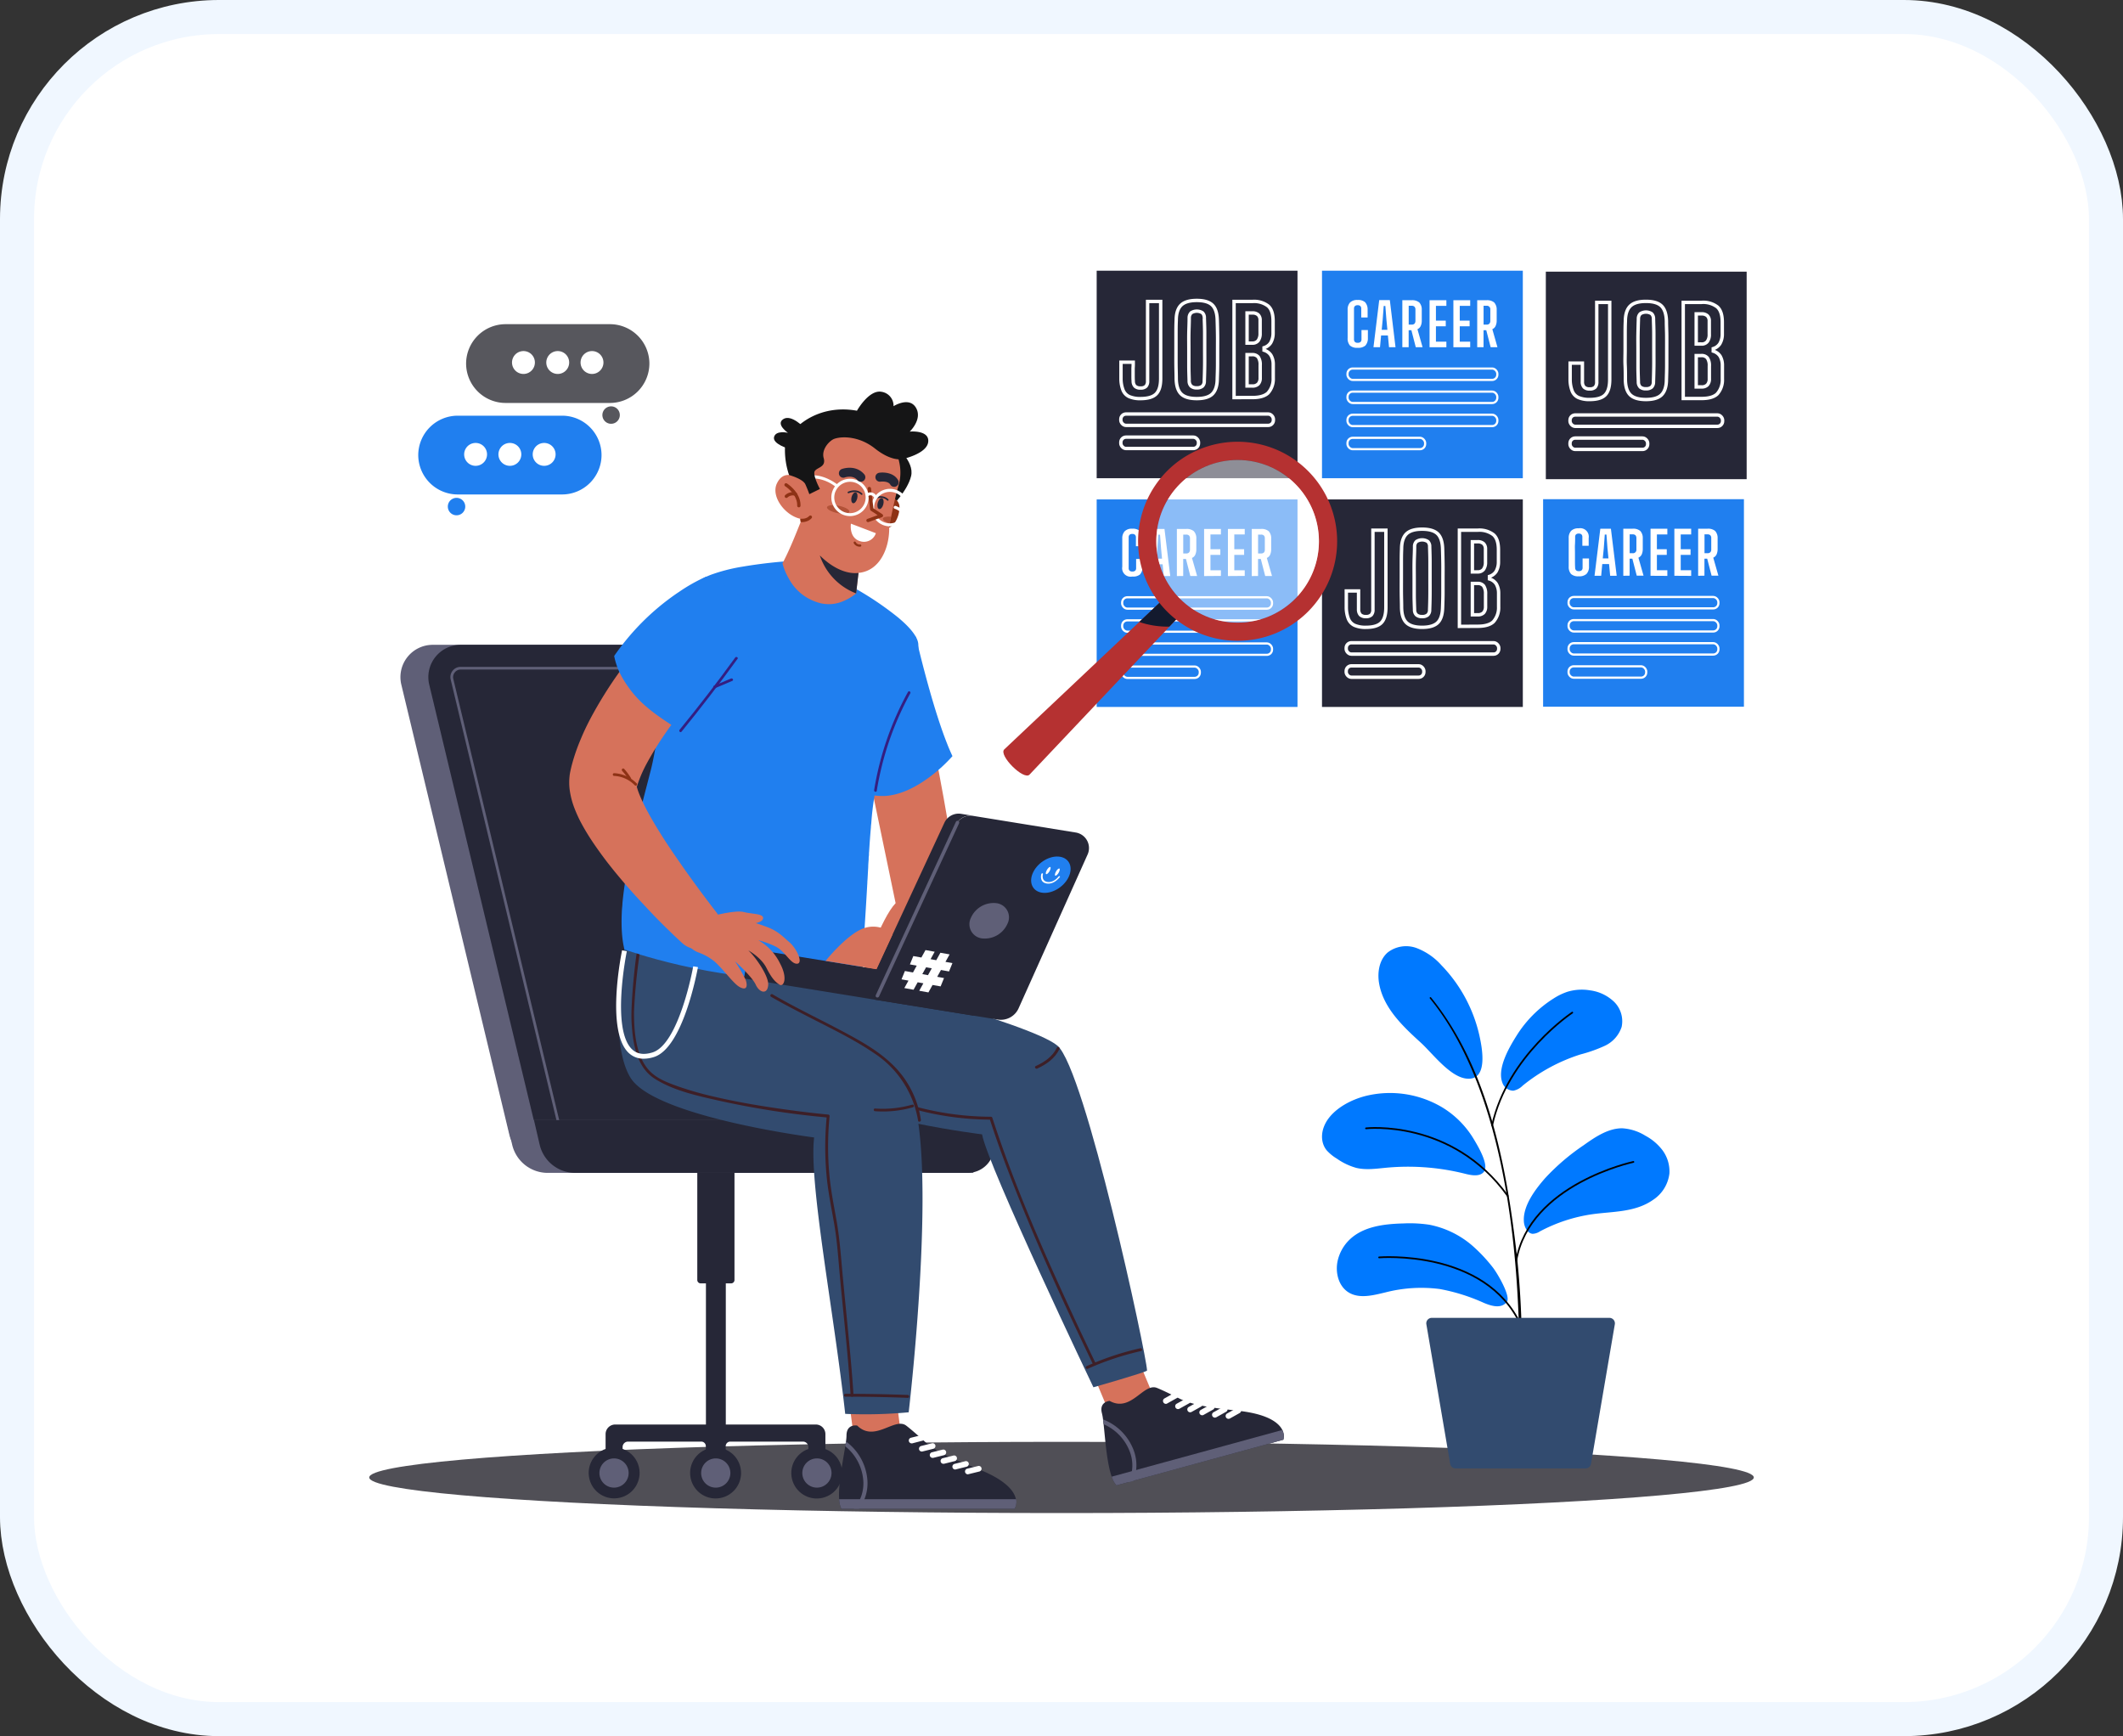 <svg xmlns="http://www.w3.org/2000/svg" viewBox="0 0 623.73 510"><rect x="0" y="0" width="623.73" height="510" fill="#333333" stroke="none"/><defs><style>.cls-1{fill:#207fef;}.cls-18,.cls-2,.cls-7{fill:#fff;}.cls-2{stroke:#f0f7ff;stroke-width:10px;}.cls-14,.cls-15,.cls-2{stroke-miterlimit:10;}.cls-3{fill:#504f56;}.cls-4{fill:#262737;}.cls-5{fill:#5f5f77;}.cls-6{fill:#d6725b;}.cls-8{fill:#324b6f;}.cls-9{fill:#3d1f27;}.cls-10{fill:#151516;}.cls-11{fill:#8e3215;}.cls-12{opacity:0.5;}.cls-13{fill:#341e81;}.cls-14,.cls-15,.cls-21{fill:none;}.cls-14,.cls-15{stroke:#fff;}.cls-14{stroke-width:0.64px;}.cls-16{fill:#b53131;}.cls-17{fill:#131a2e;}.cls-18{opacity:0.48;}.cls-19{fill:#57575d;}.cls-20{fill:#0079ff;}.cls-21{stroke:#000;stroke-linecap:round;stroke-linejoin:round;stroke-width:0.5px;}</style></defs><g id="Layer_2" data-name="Layer 2"><g id="OBJECTS"><circle class="cls-1" cx="311.13" cy="248.79" r="10.42"/><rect class="cls-2" x="5" y="5" width="613.73" height="500" rx="59.37"/><ellipse class="cls-3" cx="311.87" cy="434.01" rx="203.39" ry="10.46"/><path class="cls-4" d="M205.85,377h8.94a1,1,0,0,0,1-1V338.17H204.86V376A1,1,0,0,0,205.85,377Z"/><path class="cls-4" d="M177.92,421.28v6.93h5v-3.13a1.6,1.6,0,0,1,1.59-1.6h21.51a1.34,1.34,0,0,1,1.35,1.35v3.38h5.84v-3.38a1.34,1.34,0,0,1,1.34-1.35h21.35a1.6,1.6,0,0,1,1.6,1.6v3.13h5v-6.93a2.82,2.82,0,0,0-2.82-2.82H213.24V329.12H207.4v89.34H180.75A2.83,2.83,0,0,0,177.92,421.28Z"/><circle class="cls-4" cx="239.97" cy="432.7" r="7.48" transform="translate(-92.99 66.71) rotate(-13.28)"/><path class="cls-5" d="M240,437a4.29,4.29,0,1,0-4.28-4.28A4.29,4.29,0,0,0,240,437Z"/><path class="cls-4" d="M202.76,432.7a7.48,7.48,0,1,0,7.48-7.48A7.47,7.47,0,0,0,202.76,432.7Z"/><path class="cls-5" d="M210.24,437A4.29,4.29,0,1,0,206,432.7,4.28,4.28,0,0,0,210.24,437Z"/><circle class="cls-4" cx="180.4" cy="432.7" r="7.48" transform="translate(-94.87 53.23) rotate(-13.33)"/><path class="cls-5" d="M180.4,437a4.29,4.29,0,1,0-4.29-4.28A4.28,4.28,0,0,0,180.4,437Z"/><path class="cls-5" d="M117.91,201.13l31.74,132.22a9.49,9.49,0,0,0,9.23,7.27h74.49a9.49,9.49,0,0,0,9.22-11.75L210.13,196.65a9.49,9.49,0,0,0-9.21-7.23H127.14A9.49,9.49,0,0,0,117.91,201.13Z"/><path class="cls-4" d="M126.11,201.13l31.74,132.22a9.48,9.48,0,0,0,9.23,7.27h74.49a9.49,9.49,0,0,0,9.22-11.75L218.33,196.65a9.49,9.49,0,0,0-9.21-7.23H135.34A9.49,9.49,0,0,0,126.11,201.13Z"/><path class="cls-5" d="M164.15,331.84,132.41,199.62a3,3,0,0,1,2.93-3.72h73.78a3,3,0,0,1,2.93,2.29L244.5,330.42a3,3,0,0,1-2.93,3.73H167.08A3,3,0,0,1,164.15,331.84ZM135.34,196.69a2.15,2.15,0,0,0-1.74.85,2.17,2.17,0,0,0-.42,1.89l31.74,132.22a2.22,2.22,0,0,0,2.16,1.7h74.49a2.22,2.22,0,0,0,2.16-2.74L211.27,198.38a2.21,2.21,0,0,0-2.15-1.69Z"/><path class="cls-5" d="M286,344.54H160.91a10.72,10.72,0,0,1-10.44-8.29l-1.68-7.2H282.42Z"/><path class="cls-4" d="M284.31,344.54H169a10.72,10.72,0,0,1-10.45-8.29l-1.67-7.2H284.31a7.75,7.75,0,0,1,7.55,6h0A7.75,7.75,0,0,1,284.31,344.54Z"/><polygon class="cls-6" points="322.25 406.29 325.52 414.1 338.99 410.41 335.73 402.6 322.25 406.29"/><path class="cls-4" d="M377.05,422.92,328,436.34a7.19,7.19,0,0,1-1.39-2.56c-1.43-4.08-1.9-11.08-2.38-15.44-.05-.51-.11-1-.17-1.41a14.06,14.06,0,0,0-.31-1.75c-.92-3.42,2.25-3.66,2.25-3.66,6.28,3.52,9.93-5.33,13.86-3.83,0,0,1.69.63,6.53,3.08s12.1,3,18.37,3.77c8.11,1.06,11,3.55,12,5.54A4,4,0,0,1,377.05,422.92Z"/><path class="cls-5" d="M377.05,422.92,328,436.34a7.19,7.19,0,0,1-1.39-2.56l50.11-13.7A4,4,0,0,1,377.05,422.92Z"/><path class="cls-5" d="M333,435l-1.46.4a11.23,11.23,0,0,0,.52-8.6,14.31,14.31,0,0,0-7.83-8.43c-.05-.51-.11-1-.17-1.41a15.55,15.55,0,0,1,9.15,9.46A12.42,12.42,0,0,1,333,435Z"/><path class="cls-7" d="M346.33,413.9a.84.84,0,0,1-.62-1.55l2.86-1.6a.84.84,0,0,1,1.14.32.85.85,0,0,1-.33,1.15l-2.86,1.6Z"/><path class="cls-7" d="M342.79,412.35a.83.83,0,0,1-1-.41.84.84,0,0,1,.32-1.14l2.86-1.6a.84.84,0,0,1,1.14.32.86.86,0,0,1-.32,1.15l-2.86,1.6Z"/><path class="cls-7" d="M349.88,414.84a.83.83,0,0,1-.95-.4.84.84,0,0,1,.33-1.14l2.85-1.6a.83.83,0,0,1,1.14.32.85.85,0,0,1-.32,1.15l-2.86,1.6A.62.62,0,0,1,349.88,414.84Z"/><path class="cls-7" d="M353.41,415.72a.84.84,0,0,1-.63-1.54l2.86-1.6a.84.84,0,0,1,.82,1.46l-2.86,1.6A.77.77,0,0,1,353.41,415.72Z"/><path class="cls-7" d="M357.18,416.4a.84.84,0,0,1-.63-1.55l2.86-1.6a.83.83,0,0,1,1.14.32.85.85,0,0,1-.32,1.15l-2.86,1.6Z"/><path class="cls-7" d="M361.17,416.76a.84.84,0,0,1-.63-1.55l2.86-1.6a.84.84,0,0,1,.82,1.47l-2.86,1.6A.77.77,0,0,1,361.17,416.76Z"/><path class="cls-8" d="M242.12,285s60.44,15.29,68.55,22.17S336.83,397.86,337,402.6c0,.44-15.76,4.92-15.76,4.92s-31-64.91-32.72-74.3c0,0-35.51-4.27-51.69-13.66s-22.12-19-22.12-19Z"/><path class="cls-9" d="M311.25,308.19c-1.32,2.74-3.82,4.48-6.52,5.71-.5.22-.93-.51-.43-.74,2.57-1.17,4.95-2.78,6.21-5.4.24-.49,1-.06.74.43Z"/><path class="cls-9" d="M335.24,396.88a82.41,82.41,0,0,0-15.61,5.19c-.5.23-.93-.51-.43-.73A82.48,82.48,0,0,1,335,396.06c.54-.12.77.7.23.82Z"/><path class="cls-9" d="M321.12,400.78c-8.92-18.56-17.51-37.32-24.85-56.58-2-5.16-3.83-10.36-5.54-15.61l.41.31a86,86,0,0,1-23.34-3.28c-6.17-1.88-12-4.67-17.86-7.32-.5-.22-.07-1,.43-.73,5.8,2.61,11.55,5.37,17.65,7.23a85.6,85.6,0,0,0,23.12,3.25.44.44,0,0,1,.41.31c6.3,19.36,14.49,38.1,23,56.56,2.38,5.16,4.82,10.3,7.28,15.43.24.49-.5.93-.74.43Z"/><path class="cls-6" d="M274.81,221.52s7.79,39.08,7,48.13-16.93,18.05-16.93,18.05l-11.23-2.39s5.2-15.55,9.48-20L256,231Z"/><path class="cls-1" d="M255.3,233.31a14.09,14.09,0,0,0,3.72.52c.29,0,.57,0,.86,0,4.76-.25,9.34-2.73,12.91-5.34.22-.16.45-.32.66-.49a45,45,0,0,0,6.38-5.88q-.61-1.31-1.23-2.79c-.1-.26-.2-.5-.3-.77-1.92-4.81-3.75-10.72-5.27-16.11-.1-.33-.19-.66-.28-1-2.21-7.93-3.7-14.52-3.7-14.52Z"/><path class="cls-1" d="M184.08,280.94s0,0,0,.07a2.44,2.44,0,0,0,.61.79c2.4,2.18,10.57,4.47,20.47,6.15l1.16.2h0c3.66.59,7.53,1.09,11.4,1.48l.95.09c17.05,1.61,34.06.82,34.51-5.34l.15-2.12.09-1.11c.16-2.28.33-4.68.52-7.44h0c0-.36.05-.73.07-1.11h0c.24-3.62.51-7.88.81-13.29,0-.39.05-.79.07-1.19.06-1.09.12-2.22.19-3.4,0-.76.08-1.52.13-2.28,0-.33,0-.67.06-1s0-.83.07-1.25c.15-2.42.32-4.83.53-7.17,0-.41.07-.82.11-1.23h0a83.41,83.41,0,0,1,2.67-15.91h0l.18-.53c.05-.19.12-.37.18-.56,1-3,2-5.75,2.93-8.38h0q.28-.74.54-1.47c2.78-7.48,5.25-13.59,6.5-18.61.09-.36.18-.72.25-1.07a20.25,20.25,0,0,0,.56-6.09v0a4.34,4.34,0,0,0-.24-1.06c-.67-1.87-2.55-4-4.85-6l-.73-.63a92,92,0,0,0-12.24-8.35l-18.25-8.41a142.31,142.31,0,0,0-14.69,1.63h0l-.95.16a51.2,51.2,0,0,0-8.78,2.26c-.31.11-.6.23-.89.35a12.84,12.84,0,0,0-1.34.64c-5.93,3.16-8.92,16.22-11.12,29.66-.1.62-.21,1.25-.31,1.87-.89,5.62-1.66,11.24-2.46,16.14-.07.42-.14.84-.21,1.24-.47,2.76-.95,5.26-1.48,7.37-.61,2.4-1.32,5.1-2.07,8-.1.42-.21.84-.32,1.26-2.41,9.38-5.12,20.55-6,30.16,0,.55-.09,1.1-.13,1.64C182.42,272.47,182.71,277.32,184.08,280.94Z"/><path class="cls-10" d="M262.91,130.91s5.82,4.54,4.77,8.94-5.88,9.1-5.88,9.1S260.45,138.25,262.91,130.91Z"/><path class="cls-11" d="M262.31,146.26a2.86,2.86,0,0,1,1.94,3c0,2.58-1.92,6.57-4.38,5.67S262.31,146.26,262.31,146.26Z"/><path class="cls-6" d="M251.53,174.32a15,15,0,0,1-4.42,2.52,10.35,10.35,0,0,1-4.94.55l-.81-.12-.84-.22a14.87,14.87,0,0,1-2.63-1.05,14.17,14.17,0,0,1-6-5.8,18.06,18.06,0,0,1-2-4.72c.36-.67.7-1.36,1.05-2.07,1.53-3.15,2.9-6.59,4.27-10l-.05-.3.32-.66.28-.57.6.5.88.72,15.26,12.64-.3,2.63-.16,1.37-.28,2.38h0Z"/><path class="cls-6" d="M235,152.36h0l.1,0c0,.23.06.45.1.68s0,.2.05.3a11.82,11.82,0,0,0,.31,1.24c1.95,6.48,9,13.66,15.56,13.76a10.26,10.26,0,0,0,1.12-.05c6.41-.61,9-7.48,9-12.92,0-.21,0-.41,0-.61l.19-1c.09-.51.22-1.2.39-2,.49-2.43,1.27-6,2.26-9.51,1.73-6.13-1.2-15.92-13.65-19.81s-18.46,4.85-18.94,11.48a24.63,24.63,0,0,0,.35,5.61c-1.22-.08-2.59.41-3.57,2.45C226.42,145.75,230.52,151.3,235,152.36Z"/><path class="cls-4" d="M259.52,148.15c-.22.88-.77,1.5-1.23,1.38s-.65-.92-.42-1.8.77-1.5,1.23-1.38S259.74,147.27,259.52,148.15Z"/><path class="cls-4" d="M256.84,146.58a.29.29,0,0,1-.11-.11.25.25,0,0,1,.12-.32c.1-.05,2.48-1.13,4.14.53a.24.24,0,0,1,0,.34.25.25,0,0,1-.34,0c-1.43-1.42-3.59-.44-3.61-.43A.26.26,0,0,1,256.84,146.58Z"/><path class="cls-4" d="M251.84,146.44c-.22.88-.78,1.5-1.23,1.38s-.65-.92-.43-1.8.78-1.5,1.24-1.38S252.06,145.56,251.84,146.44Z"/><path class="cls-4" d="M249.15,144.87a.27.27,0,0,1-.1-.11.25.25,0,0,1,.12-.32c.1-.05,2.48-1.13,4.14.53a.23.23,0,0,1,0,.34.25.25,0,0,1-.34,0c-1.42-1.42-3.58-.44-3.6-.43A.28.28,0,0,1,249.15,144.87Z"/><g class="cls-12"><path class="cls-11" d="M249.54,150.31c-.12.59-1.69.77-3.51.41s-3.18-1.14-3.06-1.73,1.68-.78,3.5-.41S249.65,149.72,249.54,150.31Z"/></g><g class="cls-12"><path class="cls-11" d="M261.38,153.78c-1.24-.4-2.06-1-2-1.44s1.07-.67,2.36-.57C261.6,152.58,261.47,153.27,261.38,153.78Z"/></g><path class="cls-7" d="M257.33,152.1a.46.46,0,0,0,.31-.2l.12,0a4.47,4.47,0,0,0,1.89,1.47,4.62,4.62,0,1,0-2.78-3.62l-.3-.15a3.36,3.36,0,0,0-.61-.22,5.39,5.39,0,0,1,.42-2.38,5.51,5.51,0,1,1,.54,5.22Z"/><path class="cls-7" d="M244.67,144a5.48,5.48,0,1,1,2.94,7.18A5.48,5.48,0,0,1,244.67,144Zm.8.34a4.61,4.61,0,1,0,6-2.47A4.62,4.62,0,0,0,245.47,144.38Z"/><path class="cls-7" d="M265.36,151.27a.44.44,0,0,0,.53-.64,5.58,5.58,0,0,0-2.72-2,.45.45,0,0,0-.57.26.44.44,0,0,0,.26.56,4.82,4.82,0,0,1,2.3,1.62A.45.45,0,0,0,265.36,151.27Z"/><path class="cls-7" d="M246,142.29c-3.26-2.34-5.92-2.74-7.54-2.67l-.08.88a11.31,11.31,0,0,1,7.11,2.5.44.44,0,0,0,.61-.1A.43.43,0,0,0,246,142.29Z"/><path class="cls-4" d="M251.53,174.32a18.07,18.07,0,0,1-10.67-11.16c3,3,6.68,5.14,10.25,5.2a10.26,10.26,0,0,0,1.12-.05Z"/><path class="cls-10" d="M257,131.71c-4.43-3.5-9.41-3.64-11.83-2.82-1.41.48-3.91,3.06-3.17,5.69s-1.8,2.65-2.59,3.76,1.48,5.3,1.48,5.3l-3.11,1.53s-.43-1.26-1.16-2.89-4.79-2.74-4.79-2.74a22.63,22.63,0,0,1-1.21-8c.15-4.4,8.46-13.17,21.15-10.89,0,0,3.49-6.24,7.21-5.56a4.14,4.14,0,0,1,3.54,4.23s4.6-2.93,6.59.46-1.83,7-1.83,7,5.78-.55,5.43,3-7.54,5.07-7.54,5.07S262.09,135.76,257,131.71Z"/><path class="cls-10" d="M236.44,125.8s-3.93-4.29-6.35-2.66c-2.23,1.51,1.4,4,1.4,4s-3.51-.83-4.07,1.21,4.22,3.44,4.22,3.44Z"/><path class="cls-11" d="M238.41,152.25a3.25,3.25,0,0,1-1.14.8,4.31,4.31,0,0,1-2,.31c0-.1,0-.2-.05-.3s-.08-.45-.1-.68l-.1,0a3.67,3.67,0,0,0,.52,0,3.36,3.36,0,0,0,.87-.07,2.65,2.65,0,0,0,1.34-.74.48.48,0,0,1,.68,0A.47.47,0,0,1,238.41,152.25Z"/><path class="cls-7" d="M250,153.83s-.68,4.2,2.77,5.17a3.67,3.67,0,0,0,4.56-2.37Z"/><path class="cls-11" d="M251.75,160.42a2,2,0,0,1-.93-.88.32.32,0,0,1,.59-.27,1.29,1.29,0,0,0,1.29.67.32.32,0,0,1,.35.3.33.33,0,0,1-.3.34A2.12,2.12,0,0,1,251.75,160.42Z"/><path class="cls-11" d="M234.51,149a.49.49,0,0,1-.3-.46c.09-3.41-3.49-5.68-3.53-5.7a.48.48,0,0,1-.15-.67.48.48,0,0,1,.66-.15c.16.1,4.09,2.58,4,6.54a.48.48,0,0,1-.5.47A.45.45,0,0,1,234.51,149Z"/><path class="cls-11" d="M230.84,146.24a.39.39,0,0,1-.16-.1.48.48,0,0,1,0-.68,3.3,3.3,0,0,1,3.14-.77.48.48,0,0,1-.25.93,2.31,2.31,0,0,0-2.2.51A.48.48,0,0,1,230.84,146.24Z"/><path class="cls-11" d="M254.79,153.31a.46.46,0,0,1-.23-.26.49.49,0,0,1,.29-.62l3-1.09-2-1.33a.51.51,0,0,1-.21-.34l-.74-6.07a.48.48,0,1,1,1-.12l.72,5.85,2.61,1.73a.49.49,0,0,1,.21.46.49.49,0,0,1-.31.4l-3.91,1.42A.52.52,0,0,1,254.79,153.31Z"/><path class="cls-7" d="M254.7,145.7a.46.46,0,0,0,.41,0,1.09,1.09,0,0,1,1.57.32.45.45,0,0,0,.61.12.44.44,0,0,0,.11-.61,2,2,0,0,0-2.77-.56.43.43,0,0,0-.12.61A.42.42,0,0,0,254.7,145.7Z"/><path class="cls-4" d="M246.89,140a1.33,1.33,0,0,1,.43-2.22c.16-.06,4-1.44,6.56,1.51a1.32,1.32,0,1,1-2,1.72c-1.37-1.58-3.63-.77-3.65-.76A1.32,1.32,0,0,1,246.89,140Z"/><path class="cls-4" d="M262.5,143a1.33,1.33,0,0,1-.94-.65c-.56-1-2.4-.93-2.87-.86a1.32,1.32,0,0,1-.35-2.62c1.47-.2,4.28,0,5.51,2.17a1.31,1.31,0,0,1-.49,1.8A1.25,1.25,0,0,1,262.5,143Z"/><path class="cls-8" d="M183.46,278.91s25.8,9.46,54.54,8.91c11.49-.22,15.34-4.28,15.34-4.28.57,2.8,3.13,4.38,6.7,6.19,0,0-32.67,11.53-59.19,5.19C179.4,296.89,183.46,278.91,183.46,278.91Z"/><polygon class="cls-6" points="249.61 412.7 250.7 421.09 264.67 421.1 263.58 412.71 249.61 412.7"/><path class="cls-4" d="M298.06,443.23l-50.87,0a7.25,7.25,0,0,1-.65-2.83c-.3-4.31,1.1-11.19,1.79-15.52q.12-.76.21-1.41a14,14,0,0,0,.16-1.77c0-3.54,3.14-2.93,3.14-2.93,5.12,5.06,11-2.52,14.38,0,0,0,1.46,1.06,5.48,4.7s10.88,6.05,16.72,8.5c7.53,3.17,9.66,6.33,10.07,8.5A4,4,0,0,1,298.06,443.23Z"/><path class="cls-5" d="M298.06,443.23l-50.87,0a7.25,7.25,0,0,1-.65-2.83l52,0A4,4,0,0,1,298.06,443.23Z"/><path class="cls-5" d="M252.38,443.19h-1.51a11.19,11.19,0,0,0,2.77-8.15,14.32,14.32,0,0,0-5.31-10.2q.12-.76.21-1.41A15.55,15.55,0,0,1,254.85,435,12.36,12.36,0,0,1,252.38,443.19Z"/><path class="cls-7" d="M270.83,426.4a.82.82,0,0,1-.81-.63.84.84,0,0,1,.61-1l3.18-.79a.83.83,0,0,1,1,.61.84.84,0,0,1-.61,1l-3.18.79A.71.71,0,0,1,270.83,426.4Z"/><path class="cls-7" d="M267.82,424a.84.84,0,0,1-.2-1.65l3.18-.79a.83.83,0,0,1,1,.61.84.84,0,0,1-.61,1L268,424Z"/><path class="cls-7" d="M274,428.26a.83.83,0,0,1-.81-.64.84.84,0,0,1,.61-1l3.18-.79a.84.84,0,0,1,.4,1.63l-3.18.79Z"/><path class="cls-7" d="M277.17,430a.83.83,0,0,1-.81-.64.84.84,0,0,1,.61-1l3.18-.79a.84.84,0,0,1,.4,1.63l-3.18.79Z"/><path class="cls-7" d="M280.62,431.68a.84.84,0,0,1-.19-1.65l3.18-.79a.83.83,0,0,1,1,.61.84.84,0,0,1-.61,1l-3.18.79A.75.75,0,0,1,280.62,431.68Z"/><path class="cls-7" d="M284.37,433.09a.84.84,0,0,1-.19-1.66l3.18-.78a.82.82,0,0,1,1,.61.84.84,0,0,1-.61,1l-3.18.78Z"/><path class="cls-8" d="M217.36,289.52s36.42,15.7,48,27.46c11.75,11.93,1.61,97.89,1.61,97.89a136.61,136.61,0,0,1-18.65.46c-3.34-30.22-10.73-67.94-9.13-81.19,0,0-46.8-6-53.93-17.52-6.34-10.24-2.33-34.82-2.33-34.82Z"/><path class="cls-9" d="M268.21,325.27a31.6,31.6,0,0,1-11.11,1.15c-.51,0-.52-.83,0-.79A31.27,31.27,0,0,0,268,324.5a.4.4,0,0,1,.22.77Z"/><path class="cls-9" d="M266.68,410.63q-9.17-.35-18.35-.34a.43.43,0,0,1,0-.85q9.18,0,18.35.34c.55,0,.55.87,0,.85Z"/><path class="cls-9" d="M226.92,292.06c6.84,4,14,7.36,21,11.1,6.58,3.53,13.17,7.24,17.63,13.42a28.43,28.43,0,0,1,5,12.39c.09.54-.74.77-.82.23a29.39,29.39,0,0,0-13-19.88c-6.08-4.14-12.85-7.33-19.38-10.71-3.64-1.88-7.29-3.76-10.84-5.81a.43.43,0,0,1,.43-.74Z"/><path class="cls-9" d="M187.9,280.37a163.31,163.31,0,0,0-1.63,16.92c0,5.93.52,13.95,5.43,18.1,2.19,1.85,5.18,2.92,7.84,3.86a97.66,97.66,0,0,0,10.06,2.86c7.05,1.66,14.2,2.85,21.37,3.84,4.1.57,8.21,1.08,12.33,1.46a.44.44,0,0,1,.43.43,91.81,91.81,0,0,0,0,17.93c.45,4.36,1.32,8.66,2.08,13,.8,4.6,1.17,9.2,1.58,13.84.54,5.93,1.14,11.86,1.71,17.79.63,6.49,1.26,13,1.66,19.49,0,.55-.82.55-.86,0-.71-11.73-2.08-23.42-3.16-35.13-.46-5-.76-9.91-1.59-14.82-.7-4.12-1.55-8.21-2.07-12.35a91.26,91.26,0,0,1-.21-19.34,254.11,254.11,0,0,1-32-5c-6.22-1.4-13.12-2.92-18.57-6.41s-6.42-10.8-6.75-16.6c-.26-4.7.78-15.5,1.49-20.17Z"/><path class="cls-7" d="M189.14,311a9.91,9.91,0,0,0,2.92-.47c8.67-2.61,12.8-25.45,13-26.43l-1.4-.24c0,.23-4.15,22.95-12,25.31-2.51.76-4.44.47-5.89-.86-6.32-5.79-1.66-28.64-1.61-28.87l-1.39-.29c-.21,1-4.88,23.88,2,30.21A6.26,6.26,0,0,0,189.14,311Z"/><rect class="cls-4" x="248.6" y="254.28" width="8.91" height="68.41" rx="0.24" transform="translate(-72.2 492.13) rotate(-80.79)"/><path class="cls-4" d="M293.15,299.5a5.71,5.71,0,0,0,6.1-3.28L319.54,251a4.62,4.62,0,0,0-3.47-6.44l-30.23-4.9a4.62,4.62,0,0,0-4.92,2.61l-23.86,51.41Z"/><path class="cls-7" d="M276.45,284.94l-1.1,2,2,.37-1,2.45-2.37-.42-1.21,2.19-2.7-.49,1.21-2.19-1.67-.3-1.21,2.19-2.71-.49,1.22-2.19-2.05-.37,1-2.45,2.37.43,1.1-2-2-.37,1-2.45,2.37.43,1.21-2.19,2.7.49-1.21,2.18,1.67.31,1.21-2.19,2.71.48-1.22,2.19,2.05.37-1,2.45Zm-2.7-.49-1.67-.3-1.11,2,1.67.31Z"/><path class="cls-1" d="M313.87,257.82c-1.49,2.91-5,4.88-7.83,4.4s-3.92-3.22-2.43-6.13,5-4.89,7.84-4.41S315.37,254.91,313.87,257.82Z"/><path class="cls-7" d="M308.41,255.8c-.3.58-.74,1-1,1s-.2-.55.1-1.13.74-1,1-1S308.71,255.22,308.41,255.8Z"/><path class="cls-7" d="M311.09,256.25c-.3.59-.74,1-1,1s-.2-.54.1-1.13.74-1,1-1S311.39,255.67,311.09,256.25Z"/><path class="cls-7" d="M307.47,259.53c-2.21-.38-1.55-2.73-1.54-2.75a.33.33,0,0,1,.31-.24.16.16,0,0,1,.17.22c0,.08-.55,2,1.29,2.31s3.22-1.47,3.27-1.54a.32.32,0,0,1,.36-.13c.11,0,.12.18,0,.3S309.67,259.9,307.47,259.53Z"/><path class="cls-4" d="M280.91,242.24l-23.66,51-3.45-.56,23.66-51a4.62,4.62,0,0,1,4.92-2.61l3.46.56A4.64,4.64,0,0,0,280.91,242.24Z"/><path class="cls-6" d="M262.25,274.46a8.37,8.37,0,0,0-8.21-1.87c-4.94,1.5-11.49,9.68-11.49,9.68l14.95,2.42Z"/><path class="cls-5" d="M257.65,293l-.09,0a.53.53,0,0,1-.25-.69l23.53-50.89a.51.51,0,1,1,.93.43l-23.52,50.89A.53.53,0,0,1,257.65,293Z"/><path class="cls-5" d="M285.23,269.66a4.2,4.2,0,0,0,3.27,6,7.28,7.28,0,0,0,7.49-4.3,4.19,4.19,0,0,0-3.26-6.05A7.28,7.28,0,0,0,285.23,269.66Z"/><path class="cls-6" d="M215.65,191l-1,1.07-1.08,1.17c-.72.78-1.44,1.57-2.15,2.37-1.43,1.59-2.86,3.2-4.25,4.83-2.79,3.24-5.48,6.55-8,9.9a120.58,120.58,0,0,0-7,10.15c-1,1.71-2,3.4-2.83,5.07a36.72,36.72,0,0,0-2,4.83l-.17.56L187,231v0l0-.1,0-.19v-.17c0-.41,0-.55-.05-.56a2.71,2.71,0,0,0,.14,1.13,19.2,19.2,0,0,0,.73,2.18c.32.8.7,1.65,1.12,2.51.82,1.73,1.79,3.52,2.84,5.31q.78,1.35,1.62,2.7c.56.9,1.12,1.81,1.7,2.71,1.16,1.8,2.37,3.6,3.61,5.39s2.49,3.59,3.77,5.37,2.58,3.57,3.9,5.34l2,2.65,1,1.33,1,1.28.11.14a6.78,6.78,0,0,1-10,9.06l-1.31-1.21-1.28-1.2-2.49-2.42c-1.65-1.62-3.27-3.28-4.88-5s-3.18-3.39-4.74-5.13-3.08-3.53-4.6-5.36c-.75-.91-1.5-1.84-2.24-2.78s-1.47-1.91-2.19-2.89c-1.45-2-2.86-4-4.22-6.22-.68-1.11-1.34-2.27-2-3.51a40.35,40.35,0,0,1-1.82-4.08,23.88,23.88,0,0,1-1.37-5.44,17,17,0,0,1,0-3.94c0-.18.05-.39.08-.58s.06-.4.11-.61l.06-.31.05-.22.06-.27c.09-.36.17-.73.26-1.07a55.71,55.71,0,0,1,2.7-7.83c1-2.43,2.15-4.74,3.35-6.95a124.58,124.58,0,0,1,7.81-12.46c2.77-3.94,5.7-7.69,8.73-11.33,1.52-1.81,3.06-3.6,4.65-5.36.79-.88,1.59-1.75,2.41-2.62l1.24-1.3,1.33-1.36a10.86,10.86,0,0,1,15.67,15Z"/><path class="cls-11" d="M183.39,225.88a18.33,18.33,0,0,1,2,2.7.41.41,0,0,1-.7.41,17.42,17.42,0,0,0-1.9-2.53c-.35-.39.22-1,.57-.58Z"/><path class="cls-11" d="M187.05,230.13a9.87,9.87,0,0,0-6.61-3,.4.4,0,0,0,0,.8,9,9,0,0,1,6.05,2.75c.36.36.95-.19.58-.55Z"/><path class="cls-6" d="M201.2,271.58a6.59,6.59,0,0,0,4,8.21,16.26,16.26,0,0,1,4.78,2.7c2.91,2.66,5.61,6.61,7.46,7.53,2.73,1.37,1.81-1.79,1.64-2.16a46,46,0,0,0-3.14-5.48s5,4.48,6.09,6.87,3.41,3,3.66.15-4.22-8.9-5.91-10.25c0,0,3.78,2,5.39,5.16s2.61,4.12,3.82,4.92,2.56-1.78.2-6.18a15.78,15.78,0,0,0-6.39-6.85,26.13,26.13,0,0,1,4.88,1.76c2.95,1.35,4.52,5.19,6.46,5.14s0-4.39-2.19-6.29-3.59-3.47-7.08-4.67a46.44,46.44,0,0,0-9.14-2.42c-2.26-.21-10.21-2-13-.31A4.05,4.05,0,0,0,201.2,271.58Z"/><path class="cls-6" d="M209.49,269s6.72-1.72,9-1.09,6,.38,5.7,1.93-4.91,1.73-4.91,1.73Z"/><path class="cls-1" d="M221.38,189.27c-1.16,5.46-10.94,12.46-16.17,18.83-.23.27-1.8,1.94-2,2.2a32.29,32.29,0,0,0-3.24,4.36c-8.63-5.38-12.88-8.7-16.59-14.67-.18-.3-.36-.59-.53-.89a20.85,20.85,0,0,1-2.41-6.4,71.35,71.35,0,0,1,18.13-18.2c.31-.22.62-.42.92-.62a50.25,50.25,0,0,1,8-4.5,23.36,23.36,0,0,1,7.74,4.07l.79.67C220.48,178.13,222.57,183.66,221.38,189.27Z"/><path class="cls-13" d="M216.66,193.57q-7.91,10.92-16.43,21.37c-.33.4-.89-.17-.57-.56Q208.14,204,216,193.16c.3-.41,1,0,.69.41Z"/><path class="cls-13" d="M215.16,200l-5,2.13c-.46.2-.87-.49-.4-.69l5-2.12c.47-.2.87.48.4.68Z"/><path class="cls-13" d="M256.82,232.1a89.44,89.44,0,0,1,9.94-28.83c.24-.45.93-.05.68.4a88.87,88.87,0,0,0-9.85,28.64c-.09.5-.85.29-.77-.21Z"/><rect class="cls-1" x="322.2" y="146.71" width="59" height="60.96"/><path class="cls-7" d="M332.66,169.36a2.48,2.48,0,0,1-2.94-2.87c0-.64,0-1.32,0-2v-4.33q0-1.06,0-2a3,3,0,0,1,.71-2.1,2.89,2.89,0,0,1,2.22-.75,3.11,3.11,0,0,1,2.21.66,3.14,3.14,0,0,1,.73,2.2c0,.21,0,.45,0,.73s0,.55,0,.83,0,.51,0,.72h-1.86c0-.26,0-.54,0-.84v-1.77a1,1,0,0,0-.28-.75,1.13,1.13,0,0,0-.79-.24,1.15,1.15,0,0,0-.79.24,1,1,0,0,0-.27.75c0,.74,0,1.48,0,2.24s0,1.52,0,2.29,0,1.53,0,2.29,0,1.5,0,2.23a1,1,0,0,0,.28.76,1.13,1.13,0,0,0,.79.24,1.26,1.26,0,0,0,.84-.24,1,1,0,0,0,.28-.76c0-.26,0-.55,0-.87s0-.64,0-.95,0-.61,0-.87h1.87c0,.38,0,.78,0,1.18s0,.8,0,1.18a3.08,3.08,0,0,1-.75,2.21A3.18,3.18,0,0,1,332.66,169.36Z"/><path class="cls-7" d="M337.31,169.22l1.7-13.84h3.11l1.7,13.84h-1.91l-.33-3.45h-2l-.32,3.45Zm2.42-5.11h1.67l-.29-3.05-.3-4h-.49l-.29,4Z"/><path class="cls-7" d="M345.76,169.22V155.38h2.73a3.22,3.22,0,0,1,2.24.65,3,3,0,0,1,.75,2.15c0,.42,0,.81,0,1.16v1c0,.34,0,.7,0,1.07a3.92,3.92,0,0,1-.33,1.59,1.89,1.89,0,0,1-.95.9l1.51,5.3h-2l-1.28-5h-.81v5Zm1.87-6.64h.85a1.13,1.13,0,0,0,.83-.26,1.16,1.16,0,0,0,.3-.79c0-.37,0-.75,0-1.14v-1.17c0-.39,0-.76,0-1.13a1.12,1.12,0,0,0-.29-.79,1.18,1.18,0,0,0-.83-.26h-.86Z"/><path class="cls-7" d="M353.76,169.22V155.38h4.94V157h-3.07v4.34h2.9V163h-2.9v4.52h3.07v1.66Z"/><path class="cls-7" d="M360.76,169.22V155.38h4.94V157h-3.07v4.34h2.89V163h-2.89v4.52h3.07v1.66Z"/><path class="cls-7" d="M367.76,169.22V155.38h2.72a3.22,3.22,0,0,1,2.24.65,2.93,2.93,0,0,1,.75,2.15c0,.42,0,.81,0,1.16s0,.69,0,1,0,.7,0,1.07a3.92,3.92,0,0,1-.33,1.59,1.89,1.89,0,0,1-.95.9l1.52,5.3h-2l-1.29-5h-.81v5Zm1.86-6.64h.85a1.16,1.16,0,0,0,.84-.26,1.11,1.11,0,0,0,.29-.79c0-.37,0-.75,0-1.14v-1.17c0-.39,0-.76,0-1.13a1.08,1.08,0,0,0-.29-.79,1.18,1.18,0,0,0-.83-.26h-.86Z"/><rect class="cls-14" x="329.69" y="175.45" width="44.02" height="3.34" rx="1.52"/><rect class="cls-14" x="329.69" y="182.23" width="44.02" height="3.34" rx="1.52"/><rect class="cls-14" x="329.69" y="189.02" width="44.02" height="3.34" rx="1.52"/><rect class="cls-14" x="329.69" y="195.8" width="22.81" height="3.34" rx="1.52"/><rect class="cls-4" x="322.2" y="79.52" width="59" height="60.96"/><path class="cls-15" d="M335.09,117.09a7.93,7.93,0,0,1-3.34-.59,3.61,3.61,0,0,1-1.8-1.89,9.28,9.28,0,0,1-.61-3.4c0-.77,0-1.58,0-2.41s0-1.63,0-2.4h3.6c0,.52,0,1.12-.05,1.77v2c0,.65,0,1.23.05,1.76a2.19,2.19,0,0,0,.54,1.55,2.22,2.22,0,0,0,1.61.5,2.15,2.15,0,0,0,1.59-.5,2.18,2.18,0,0,0,.48-1.55V88.56H341v22.65c0,2.1-.44,3.6-1.33,4.51S337.24,117.09,335.09,117.09Z"/><path class="cls-15" d="M351.61,117.09c-2.12,0-3.65-.45-4.58-1.35s-1.42-2.4-1.46-4.49c0-1.41-.06-2.84-.07-4.27s0-2.88,0-4.32,0-2.87,0-4.3,0-2.86.07-4.28c0-2.08.52-3.57,1.46-4.47s2.46-1.35,4.58-1.35,3.64.45,4.56,1.35,1.41,2.39,1.45,4.47c.05,1.43.08,2.87.1,4.3s0,2.87,0,4.31,0,2.87,0,4.3-.05,2.85-.1,4.26c0,2.09-.53,3.59-1.45,4.49S353.73,117.09,351.61,117.09Zm0-3.16a2.39,2.39,0,0,0,1.66-.49,2,2,0,0,0,.54-1.52c.06-1.46.1-3,.12-4.55s0-3.15,0-4.75,0-3.18,0-4.73-.06-3-.11-4.48a2,2,0,0,0-.55-1.53,3.08,3.08,0,0,0-3.3,0,2.09,2.09,0,0,0-.58,1.53c0,1.43-.08,2.93-.11,4.48s0,3.13,0,4.73,0,3.18,0,4.75.06,3.09.1,4.55a2.07,2.07,0,0,0,.58,1.52A2.38,2.38,0,0,0,351.61,113.93Z"/><path class="cls-15" d="M362.56,116.79V88.56h5.37a6.76,6.76,0,0,1,4.63,1.32c1,.88,1.46,2.35,1.47,4.39,0,.76,0,1.43,0,2s0,1.18,0,1.74a5.62,5.62,0,0,1-.71,2.68,3.58,3.58,0,0,1-1.94,1.45v.74a3.6,3.6,0,0,1,2,1.46,5.21,5.21,0,0,1,.69,2.72c0,.72,0,1.38,0,2s0,1.27,0,2a6.18,6.18,0,0,1-1.53,4.39c-.94.88-2.47,1.33-4.59,1.33Zm3.82-16h1.53a2.06,2.06,0,0,0,1.72-.72,3.48,3.48,0,0,0,.59-2.14c0-.68,0-1.33,0-1.94s0-1.25,0-1.92a2.15,2.15,0,0,0-.59-1.61,2.44,2.44,0,0,0-1.7-.53h-1.55Zm0,12.6h1.55a2.31,2.31,0,0,0,1.72-.59,2.53,2.53,0,0,0,.59-1.79c0-.66,0-1.29,0-1.88s0-1.22,0-1.88a3.92,3.92,0,0,0-.57-2.36,2.18,2.18,0,0,0-1.81-.71h-1.48Z"/><rect class="cls-15" x="329.3" y="121.62" width="44.82" height="3.34" rx="1.52"/><rect class="cls-15" x="329.3" y="128.41" width="22.81" height="3.34" rx="1.52"/><rect class="cls-1" x="453.36" y="146.64" width="59" height="60.96"/><path class="cls-7" d="M463.82,169.29a3.1,3.1,0,0,1-2.25-.67,3.14,3.14,0,0,1-.69-2.2c0-.65,0-1.32,0-2s0-1.43,0-2.17,0-1.45,0-2.16,0-1.4,0-2.05a3,3,0,0,1,.71-2.1,2.93,2.93,0,0,1,2.22-.74,2.5,2.5,0,0,1,2.94,2.86c0,.2,0,.44,0,.72s0,.56,0,.83,0,.52,0,.72h-1.86c0-.25,0-.53,0-.84v-.92c0-.3,0-.59,0-.84a1,1,0,0,0-.27-.75,1.13,1.13,0,0,0-.79-.24,1.15,1.15,0,0,0-.79.24,1,1,0,0,0-.27.75c0,.73,0,1.48-.05,2.24s0,1.52,0,2.28,0,1.53,0,2.3,0,1.5.05,2.23a1,1,0,0,0,.28.75,1.09,1.09,0,0,0,.79.25,1.22,1.22,0,0,0,.84-.25,1,1,0,0,0,.28-.75c0-.26,0-.55,0-.87s0-.64,0-1,0-.6,0-.86h1.88c0,.38,0,.77,0,1.18s0,.8,0,1.18a3,3,0,0,1-.75,2.2A3.14,3.14,0,0,1,463.82,169.29Z"/><path class="cls-7" d="M468.47,169.14l1.7-13.83h3.11l1.7,13.83h-1.92l-.32-3.45h-2l-.32,3.45Zm2.42-5.11h1.67l-.29-3-.3-4h-.49l-.29,4Z"/><path class="cls-7" d="M476.92,169.14V155.31h2.73a3.22,3.22,0,0,1,2.24.64,3,3,0,0,1,.75,2.16c0,.42,0,.8,0,1.15v1c0,.34,0,.69,0,1.07a3.92,3.92,0,0,1-.33,1.59,2,2,0,0,1-.95.9l1.51,5.29h-2l-1.29-5h-.8v5Zm1.87-6.63h.85a1,1,0,0,0,1.13-1.06c0-.36,0-.74,0-1.13s0-.78,0-1.17,0-.77,0-1.14a1.21,1.21,0,0,0-.29-.79,1.18,1.18,0,0,0-.83-.25h-.86Z"/><path class="cls-7" d="M484.92,169.14V155.31h4.94V157h-3.07v4.34h2.9V163h-2.9v4.51h3.07v1.66Z"/><path class="cls-7" d="M491.92,169.14V155.31h4.94V157h-3.07v4.34h2.89V163h-2.89v4.51h3.07v1.66Z"/><path class="cls-7" d="M498.91,169.14V155.31h2.73a3.22,3.22,0,0,1,2.24.64,3,3,0,0,1,.75,2.16c0,.42,0,.8,0,1.15v1c0,.34,0,.69,0,1.07a3.92,3.92,0,0,1-.33,1.59,2,2,0,0,1-.95.9l1.51,5.29h-2l-1.29-5h-.81v5Zm1.87-6.63h.85a1.18,1.18,0,0,0,.83-.26,1.09,1.09,0,0,0,.3-.8c0-.36,0-.74,0-1.13v-1.17c0-.39,0-.77,0-1.14a1.11,1.11,0,0,0-.29-.79,1.18,1.18,0,0,0-.83-.25h-.86Z"/><rect class="cls-14" x="460.84" y="175.37" width="44.02" height="3.34" rx="1.52"/><rect class="cls-14" x="460.84" y="182.16" width="44.02" height="3.34" rx="1.52"/><rect class="cls-14" x="460.84" y="188.94" width="44.02" height="3.34" rx="1.52"/><rect class="cls-14" x="460.84" y="195.73" width="22.81" height="3.34" rx="1.52"/><rect class="cls-4" x="454.16" y="79.8" width="59" height="60.96"/><path class="cls-15" d="M467.05,117.36a7.93,7.93,0,0,1-3.34-.59,3.54,3.54,0,0,1-1.8-1.89,9.45,9.45,0,0,1-.61-3.4c0-.77,0-1.58,0-2.4s0-1.64,0-2.41h3.6c0,.53,0,1.12,0,1.77s0,1.3,0,2,0,1.24,0,1.76a2.19,2.19,0,0,0,.54,1.55,2.22,2.22,0,0,0,1.61.5,2.15,2.15,0,0,0,1.59-.5,2.18,2.18,0,0,0,.48-1.55V88.83h3.81v22.65c0,2.1-.44,3.6-1.32,4.51S469.21,117.36,467.05,117.36Z"/><path class="cls-15" d="M483.57,117.36c-2.12,0-3.64-.45-4.58-1.35s-1.42-2.4-1.46-4.49c0-1.41,0-2.84-.07-4.27s0-2.87,0-4.32,0-2.87,0-4.3,0-2.86.07-4.28c0-2.08.52-3.57,1.46-4.47s2.46-1.35,4.58-1.35,3.64.45,4.56,1.35,1.41,2.39,1.46,4.47c0,1.44.08,2.87.09,4.31s0,2.87,0,4.3,0,2.87,0,4.3-.05,2.85-.09,4.26c0,2.09-.54,3.59-1.46,4.49S485.69,117.36,483.57,117.36Zm0-3.16a2.42,2.42,0,0,0,1.66-.48,2.1,2.1,0,0,0,.55-1.53c.05-1.46.09-3,.11-4.54s0-3.16,0-4.76,0-3.18,0-4.73-.06-3-.1-4.48a2.06,2.06,0,0,0-.56-1.53,3.08,3.08,0,0,0-3.3,0,2.06,2.06,0,0,0-.57,1.53c-.05,1.43-.09,2.93-.12,4.48s0,3.13,0,4.73,0,3.19,0,4.76.06,3.08.11,4.54a2.06,2.06,0,0,0,.57,1.53A2.43,2.43,0,0,0,483.57,114.2Z"/><path class="cls-15" d="M494.53,117.06V88.83h5.36a6.76,6.76,0,0,1,4.63,1.32c1,.88,1.46,2.35,1.48,4.39,0,.76,0,1.43,0,2s0,1.18,0,1.74a5.48,5.48,0,0,1-.71,2.68,3.53,3.53,0,0,1-1.94,1.45v.74a3.66,3.66,0,0,1,2,1.46,5.32,5.32,0,0,1,.68,2.73c0,.71,0,1.37,0,2s0,1.27,0,2a6.18,6.18,0,0,1-1.53,4.39c-.94.89-2.47,1.33-4.59,1.33Zm3.81-16h1.53a2.06,2.06,0,0,0,1.72-.72,3.39,3.39,0,0,0,.59-2.14c0-.68,0-1.32,0-1.94s0-1.25,0-1.92a2.11,2.11,0,0,0-.59-1.61,2.44,2.44,0,0,0-1.7-.53h-1.55Zm0,12.6h1.55a2.26,2.26,0,0,0,1.72-.59,2.53,2.53,0,0,0,.59-1.79c0-.66,0-1.29,0-1.88s0-1.22,0-1.88a3.94,3.94,0,0,0-.57-2.36,2.16,2.16,0,0,0-1.81-.71h-1.48Z"/><rect class="cls-15" x="461.27" y="121.9" width="44.82" height="3.34" rx="1.52"/><rect class="cls-15" x="461.27" y="128.68" width="22.81" height="3.34" rx="1.52"/><rect class="cls-1" x="388.4" y="79.52" width="59" height="60.96"/><path class="cls-7" d="M398.87,102.17a3.15,3.15,0,0,1-2.25-.66,3.07,3.07,0,0,1-.69-2.21c0-.64,0-1.32,0-2s0-1.43,0-2.16,0-1.46,0-2.17,0-1.39,0-2a3,3,0,0,1,.7-2.1,2.93,2.93,0,0,1,2.23-.75,3.08,3.08,0,0,1,2.2.66,3.14,3.14,0,0,1,.74,2.2c0,.21,0,.45,0,.73s0,.55,0,.83,0,.51,0,.72h-1.87c0-.26,0-.54,0-.84v-.92c0-.31,0-.59,0-.85a1,1,0,0,0-.27-.75,1.15,1.15,0,0,0-.79-.24,1.13,1.13,0,0,0-.79.24,1,1,0,0,0-.28.75c0,.74,0,1.48,0,2.24s0,1.52,0,2.29,0,1.53,0,2.29,0,1.5,0,2.23a1.08,1.08,0,0,0,.28.76,1.16,1.16,0,0,0,.8.24,1.23,1.23,0,0,0,.83-.24,1,1,0,0,0,.29-.76c0-.26,0-.55,0-.87s0-.64,0-1,0-.61,0-.87h1.88c0,.38,0,.78,0,1.18s0,.8,0,1.18a3.17,3.17,0,0,1-.75,2.21A3.22,3.22,0,0,1,398.87,102.17Z"/><path class="cls-7" d="M403.52,102l1.69-13.84h3.12L410,102h-1.91l-.33-3.45h-2l-.32,3.45Zm2.42-5.11h1.67l-.29-3-.31-4h-.48l-.3,4Z"/><path class="cls-7" d="M412,102V88.19h2.72a3.27,3.27,0,0,1,2.25.65,3,3,0,0,1,.74,2.15c0,.42,0,.81,0,1.16s0,.69,0,1,0,.69,0,1.06a3.61,3.61,0,0,1-.33,1.59,1.87,1.87,0,0,1-.94.9l1.51,5.3h-2l-1.29-5h-.8v5Zm1.87-6.64h.84a1.14,1.14,0,0,0,.84-.26,1.16,1.16,0,0,0,.3-.79c0-.37,0-.75,0-1.14s0-.78,0-1.17,0-.76,0-1.13a1.13,1.13,0,0,0-.3-.79,1.16,1.16,0,0,0-.83-.26h-.85Z"/><path class="cls-7" d="M420,102V88.19h4.94v1.66h-3.07v4.34h2.89v1.66h-2.89v4.52h3.07V102Z"/><path class="cls-7" d="M427,102V88.19h4.94v1.66h-3.07v4.34h2.9v1.66h-2.9v4.52h3.07V102Z"/><path class="cls-7" d="M434,102V88.19h2.73a3.22,3.22,0,0,1,2.24.65,3,3,0,0,1,.75,2.15c0,.42,0,.81,0,1.16v1c0,.33,0,.69,0,1.06a3.75,3.75,0,0,1-.34,1.59,1.87,1.87,0,0,1-.94.9l1.51,5.3h-2l-1.29-5h-.8v5Zm1.87-6.64h.85a1.13,1.13,0,0,0,.83-.26,1.16,1.16,0,0,0,.3-.79q0-.56,0-1.14t0-1.17c0-.39,0-.76,0-1.13a1,1,0,0,0-1.12-1.05h-.86Z"/><rect class="cls-14" x="395.89" y="108.26" width="44.02" height="3.34" rx="1.52"/><rect class="cls-14" x="395.89" y="115.04" width="44.02" height="3.34" rx="1.52"/><rect class="cls-14" x="395.89" y="121.83" width="44.02" height="3.34" rx="1.52"/><rect class="cls-14" x="395.89" y="128.61" width="22.81" height="3.34" rx="1.52"/><rect class="cls-4" x="388.4" y="146.71" width="59" height="60.96"/><path class="cls-15" d="M401.3,184.28a8,8,0,0,1-3.35-.59,3.61,3.61,0,0,1-1.8-1.89,9.49,9.49,0,0,1-.61-3.4c0-.77,0-1.58,0-2.41s0-1.63,0-2.4h3.6c0,.52,0,1.12,0,1.77s0,1.3,0,1.95,0,1.23,0,1.76a2.29,2.29,0,0,0,.54,1.55,2.26,2.26,0,0,0,1.62.5,2.11,2.11,0,0,0,1.58-.5,2.18,2.18,0,0,0,.48-1.55V155.75h3.81V178.4c0,2.1-.44,3.6-1.32,4.51S403.45,184.28,401.3,184.28Z"/><path class="cls-15" d="M417.81,184.28c-2.11,0-3.64-.45-4.58-1.35s-1.42-2.4-1.45-4.49c0-1.41-.06-2.84-.07-4.27s0-2.88,0-4.32,0-2.87,0-4.3,0-2.86.07-4.28c0-2.08.52-3.57,1.45-4.47s2.47-1.35,4.58-1.35,3.64.45,4.56,1.35,1.41,2.39,1.46,4.47c.05,1.43.08,2.87.1,4.3s0,2.87,0,4.31,0,2.87,0,4.3-.05,2.85-.1,4.26c-.05,2.09-.53,3.59-1.46,4.49S419.93,184.28,417.81,184.28Zm0-3.16a2.35,2.35,0,0,0,1.66-.49,2,2,0,0,0,.55-1.52c.06-1.46.1-3,.11-4.55s0-3.15,0-4.75,0-3.18,0-4.73-.05-3.05-.1-4.48a2,2,0,0,0-.56-1.53,3.08,3.08,0,0,0-3.3,0,2,2,0,0,0-.57,1.53c0,1.43-.09,2.93-.12,4.48s0,3.13,0,4.73,0,3.18,0,4.75.06,3.09.11,4.55a2,2,0,0,0,.57,1.52A2.38,2.38,0,0,0,417.81,181.12Z"/><path class="cls-15" d="M428.77,184V155.75h5.36a6.79,6.79,0,0,1,4.64,1.32c1,.88,1.46,2.35,1.47,4.39,0,.76,0,1.43,0,2s0,1.18,0,1.74a5.62,5.62,0,0,1-.7,2.68,3.61,3.61,0,0,1-1.94,1.45v.74a3.63,3.63,0,0,1,2,1.46,5.41,5.41,0,0,1,.69,2.72c0,.72,0,1.38,0,2s0,1.27,0,2a6.18,6.18,0,0,1-1.54,4.39c-.94.88-2.47,1.33-4.59,1.33Zm3.81-16h1.54a2.08,2.08,0,0,0,1.72-.72,3.48,3.48,0,0,0,.59-2.14c0-.68,0-1.33,0-1.94s0-1.25,0-1.92a2.15,2.15,0,0,0-.59-1.61,2.47,2.47,0,0,0-1.71-.53h-1.55Zm0,12.6h1.55a2.34,2.34,0,0,0,1.73-.59,2.58,2.58,0,0,0,.59-1.79c0-.66,0-1.29,0-1.88s0-1.22,0-1.88a4,4,0,0,0-.58-2.36,2.16,2.16,0,0,0-1.81-.71h-1.48Z"/><rect class="cls-15" x="395.51" y="188.81" width="44.82" height="3.34" rx="1.52"/><rect class="cls-15" x="395.51" y="195.6" width="22.81" height="3.34" rx="1.52"/><path class="cls-16" d="M302.46,227.56c-1.72,1.73-9.14-5.69-7.42-7.41l47.68-45,4.78,4.78Z"/><path class="cls-17" d="M334.69,182.7a25.77,25.77,0,0,0,8.86,1.37l3.95-4.18-4.78-4.78Z"/><path class="cls-16" d="M384.28,138.33a29.24,29.24,0,1,0,0,41.35A29.23,29.23,0,0,0,384.28,138.33ZM380.5,175.9a23.89,23.89,0,1,1,0-33.79A23.89,23.89,0,0,1,380.5,175.9Z"/><circle class="cls-18" cx="363.6" cy="159.01" r="23.89"/><g id="talk_chat" data-name="talk chat"><path class="cls-19" d="M179.22,118.37H148.51a11.6,11.6,0,0,1-11.57-11.57h0a11.6,11.6,0,0,1,11.57-11.57h30.71a11.6,11.6,0,0,1,11.57,11.57h0A11.61,11.61,0,0,1,179.22,118.37Z"/><path class="cls-19" d="M182.1,121.92a2.56,2.56,0,1,1-2.55-2.55A2.55,2.55,0,0,1,182.1,121.92Z"/><path class="cls-7" d="M157.15,106.48a3.36,3.36,0,1,1-3.36-3.35A3.35,3.35,0,0,1,157.15,106.48Z"/><path class="cls-7" d="M167.22,106.48a3.36,3.36,0,1,1-3.36-3.35A3.35,3.35,0,0,1,167.22,106.48Z"/><path class="cls-7" d="M177.29,106.48a3.36,3.36,0,1,1-3.36-3.35A3.36,3.36,0,0,1,177.29,106.48Z"/><path class="cls-1" d="M134.45,145.25h30.71a11.6,11.6,0,0,0,11.57-11.57h0a11.6,11.6,0,0,0-11.57-11.57H134.45a11.61,11.61,0,0,0-11.57,11.57h0A11.6,11.6,0,0,0,134.45,145.25Z"/><path class="cls-1" d="M131.57,148.81a2.56,2.56,0,1,0,2.55-2.56A2.56,2.56,0,0,0,131.57,148.81Z"/><path class="cls-7" d="M143.09,133.48a3.36,3.36,0,1,1-3.35-3.36A3.35,3.35,0,0,1,143.09,133.48Z"/><path class="cls-7" d="M153.16,133.48a3.36,3.36,0,1,1-3.35-3.36A3.35,3.35,0,0,1,153.16,133.48Z"/><path class="cls-7" d="M163.23,133.48a3.36,3.36,0,1,1-3.35-3.36A3.35,3.35,0,0,1,163.23,133.48Z"/></g><path class="cls-20" d="M417.43,306.29c-5.25-4.77-10.78-10-12.18-17-.68-3.35-.14-7.24,2.44-9.49a8.86,8.86,0,0,1,8.47-1.31,18.63,18.63,0,0,1,7.32,5.05,43.33,43.33,0,0,1,11.14,20.55c.84,3.73,2.67,13.19-3.51,12.78C426.14,316.58,420.83,309.38,417.43,306.29Z"/><path d="M446.38,396.29c-.34-32.55-5.21-77.16-26.29-103-.2-.2.15-.53.34-.29,17,21,22.29,50,25.27,76.27a269,269,0,0,1,1.43,27.08.37.37,0,0,1-.37.38.39.39,0,0,1-.38-.39Z"/><path class="cls-20" d="M423.66,325.26a30,30,0,0,0-22.25-3.36c-4.5,1.12-8.73,3.5-11.08,6.63s-2.56,6.91-.56,9.38a13.11,13.11,0,0,0,3,2.45,18.58,18.58,0,0,0,5.72,2.72c2.72.64,5.53.27,8.25,0a68.79,68.79,0,0,1,23.5,1.67c1.95.51,4.45,1,5.69-.48,1.68-2-1.73-7.63-3.08-9.87A27.34,27.34,0,0,0,423.66,325.26Z"/><path class="cls-20" d="M465.24,336.44c3.51-2.51,7.26-5,11.34-5a14.58,14.58,0,0,1,6.84,2.19,15.46,15.46,0,0,1,5,4.24,10.46,10.46,0,0,1,2.05,6.83,10.77,10.77,0,0,1-4.75,7.73c-5.27,3.72-11.74,3.41-17.79,4.24a46.82,46.82,0,0,0-15.54,5.08,4.1,4.1,0,0,1-2.11.69c-1.42-.1-2.45-1.86-2.57-3.58-.35-4.77,3.59-9.71,6.19-12.71A64.4,64.4,0,0,1,465.24,336.44Z"/><path class="cls-21" d="M401.33,331.46s25.32-2.88,41.64,19.85"/><path class="cls-21" d="M479.89,341.32s-30.51,6.48-34.41,29"/><path class="cls-20" d="M432.53,365.89a27.26,27.26,0,0,0-12.62-6.12,38.55,38.55,0,0,0-7.52-.38c-5.71.14-11.93.86-16,4.87a12.45,12.45,0,0,0-3.33,5.85c-.88,3.53.14,7.78,3.28,9.62s7.11.77,10.66-.07a42.26,42.26,0,0,1,16-1,56,56,0,0,1,13,4.09c2.1.87,5.05,1.82,6.71-.31,1.26-1.62-2.94-8.69-4.25-10.28A45.81,45.81,0,0,0,432.53,365.89Z"/><path class="cls-21" d="M405.18,369.37s31.16-2.57,41.58,19.75"/><path class="cls-20" d="M456.41,293.33a18,18,0,0,1,4.13-2,14.54,14.54,0,0,1,6.59-.41,12.56,12.56,0,0,1,7.11,3.39,8,8,0,0,1,2.19,7.36,9.34,9.34,0,0,1-4.92,5.53,42.28,42.28,0,0,1-7.16,2.54,51.62,51.62,0,0,0-17,9.18,5.26,5.26,0,0,1-2.74,1.48,3.45,3.45,0,0,1-3.23-2.39c-1.57-4.19,2-10.3,4.18-13.77A34.51,34.51,0,0,1,456.41,293.33Z"/><path class="cls-21" d="M461.93,297.46s-19,12.54-23.54,33.1"/><path class="cls-8" d="M472.87,387.13H420.65a1.61,1.61,0,0,0-1.59,1.88l7,41a1.63,1.63,0,0,0,1.59,1.34h38.2a1.61,1.61,0,0,0,1.58-1.34l7-41A1.61,1.61,0,0,0,472.87,387.13Z"/></g></g></svg>